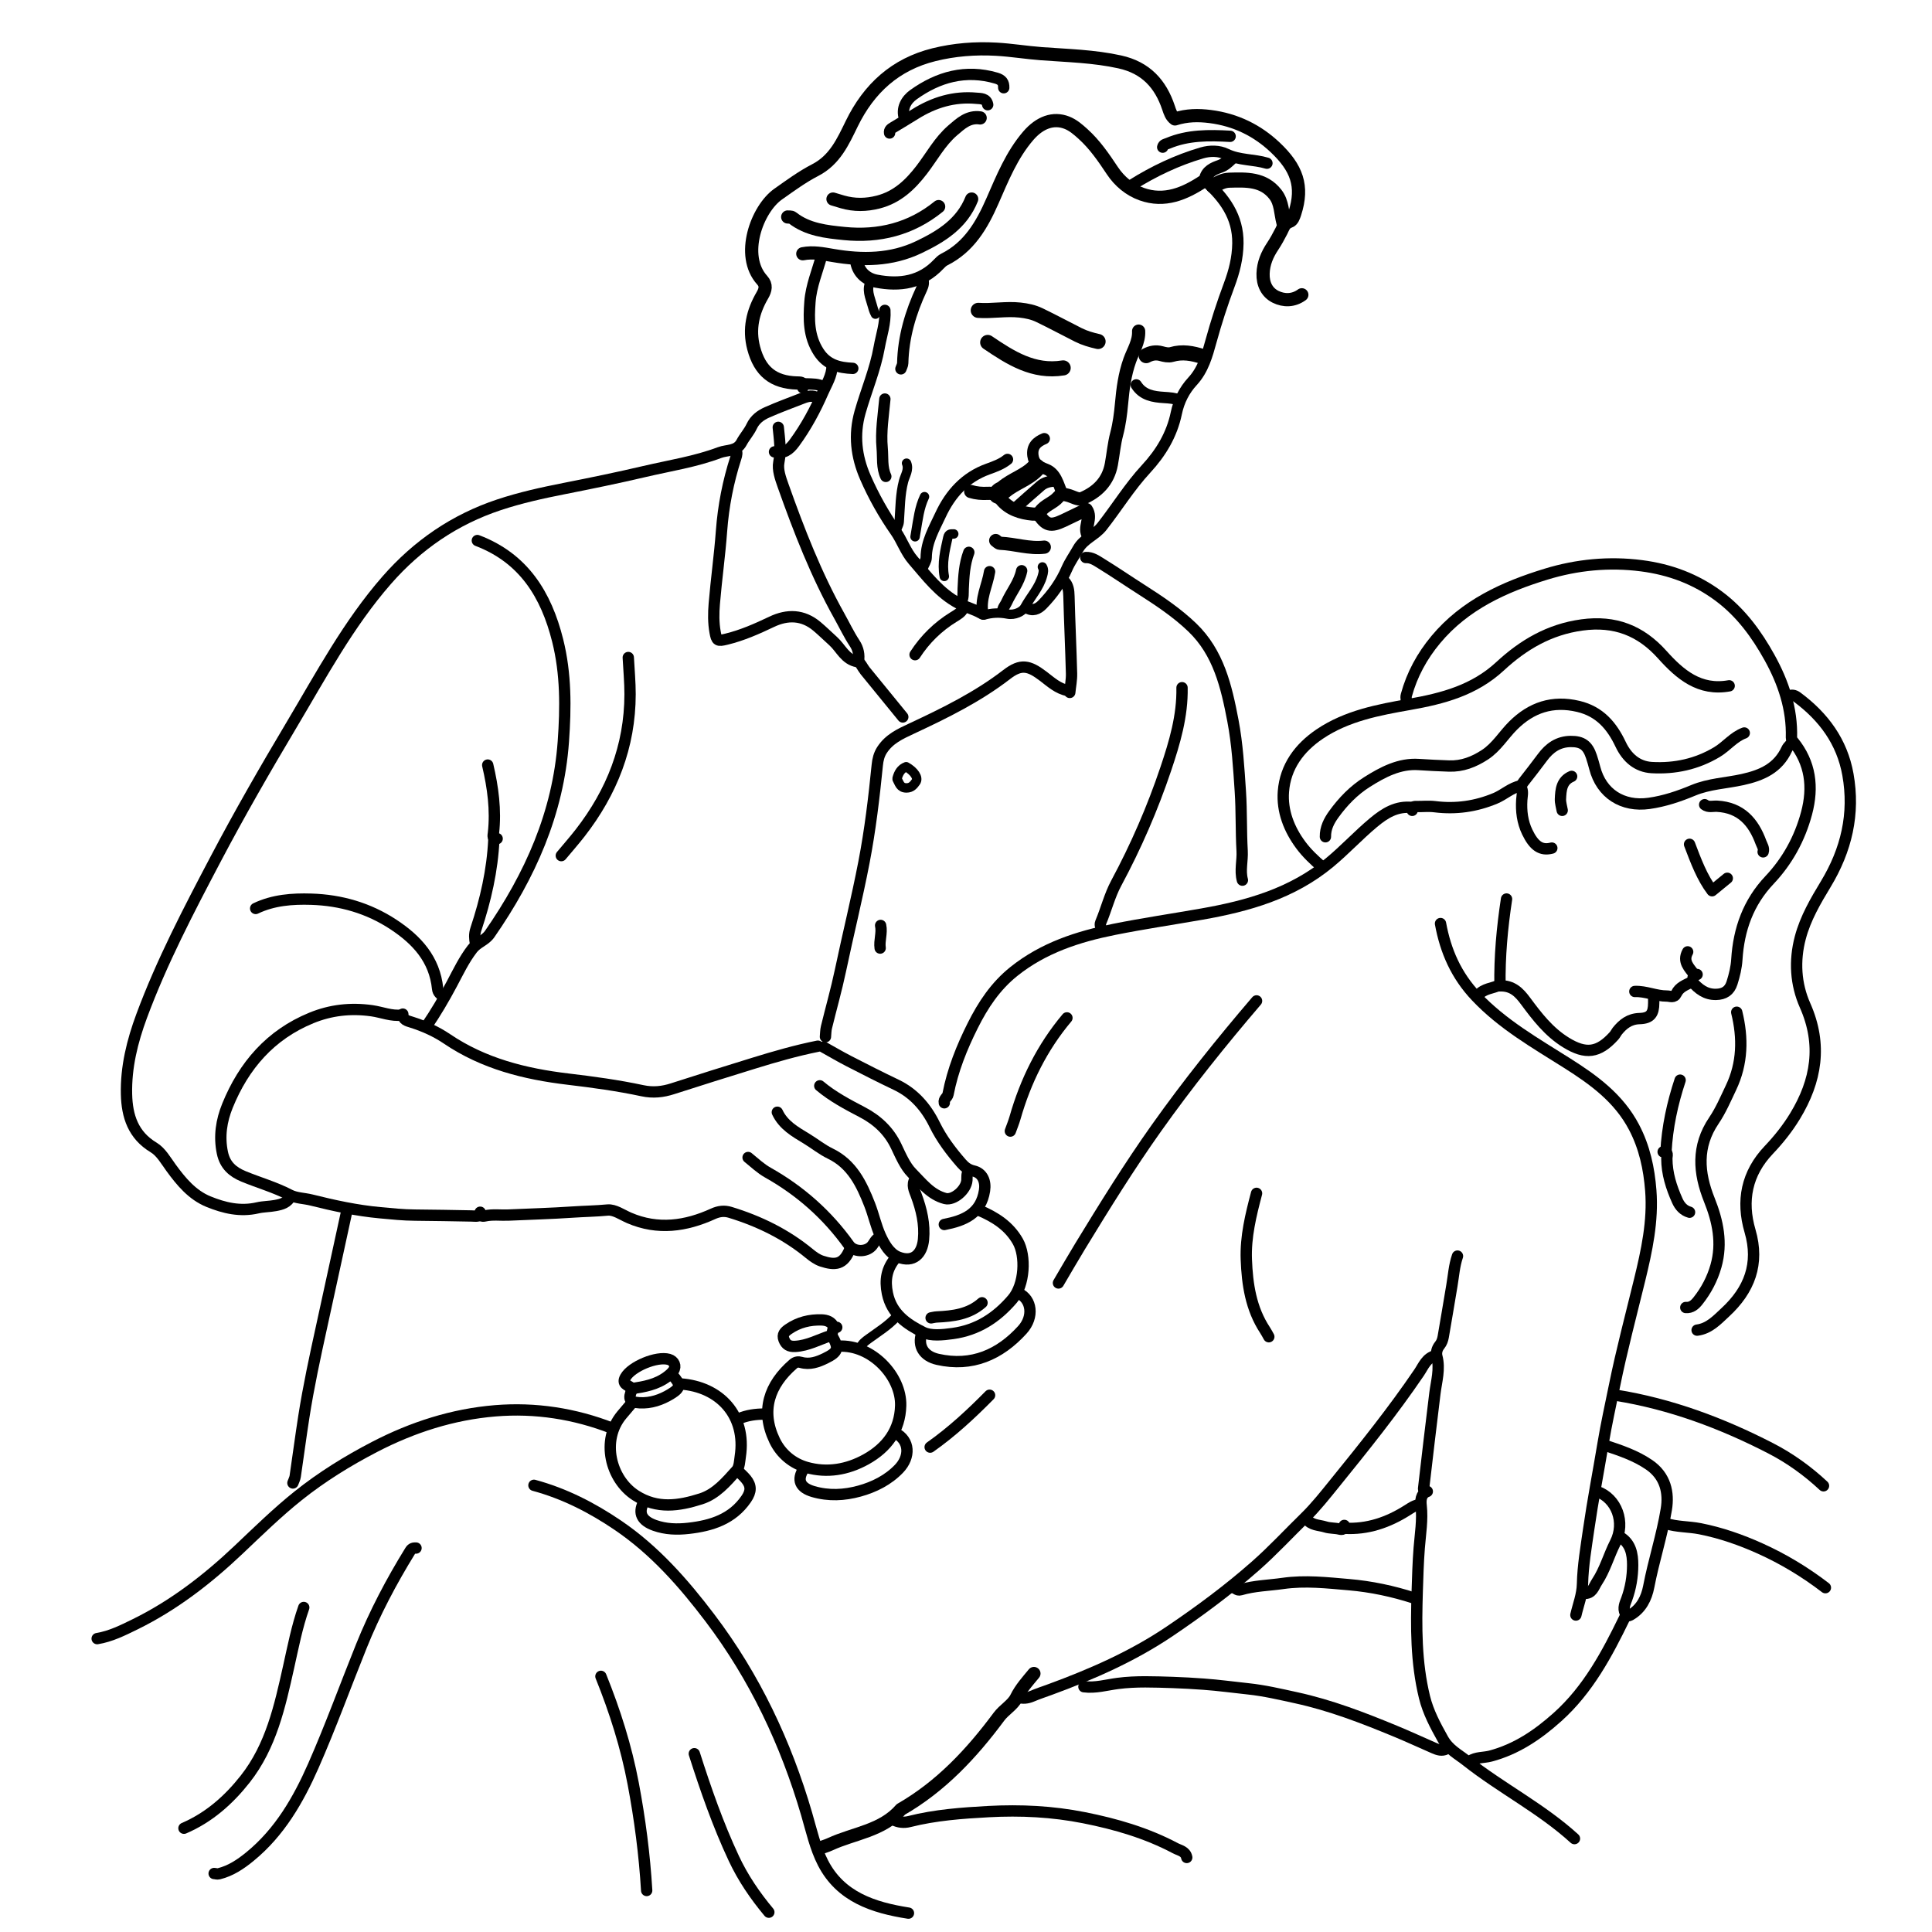 <svg version="1.1" id="Layer_1" xmlns="http://www.w3.org/2000/svg" xmlns:xlink="http://www.w3.org/1999/xlink" x="0px" y="0px"
	 width="100%" viewBox="0 0 1024 1024" enable-background="new 0 0 1024 1024" xml:space="preserve">
<path fill="none" opacity="1" stroke="#000000" stroke-linecap="round" stroke-linejoin="round" stroke-width="6"
	d="
M433.5,211 
	C430.833,209.334 428.153,209.972 425.503,211.007 
	C419.161,213.485 412.749,215.811 406.534,218.575 
	C403.145,220.083 400.15,222.254 398.415,225.96 
	C396.998,228.988 394.625,231.556 393.047,234.525 
	C390.499,239.321 385.36,238.384 381.447,239.86 
	C368.545,244.728 354.861,246.795 341.484,249.932 
	C327.389,253.237 313.197,256.152 298.991,258.953 
	C287.347,261.248 275.771,263.803 264.513,267.539 
	C241.005,275.341 221.287,288.863 204.988,307.49 
	C184.676,330.704 170.255,357.812 154.609,384.065 
	C140.59,407.589 126.908,431.355 114.158,455.583 
	C99.924,482.631 85.725,509.78 75.071,538.526 
	C70.134,551.848 66.712,565.634 67.054,579.999 
	C67.329,591.561 70.544,601.626 81.403,608.162 
	C85.354,610.54 87.811,615.022 90.636,618.901 
	C95.96,626.213 101.861,633.373 110.539,636.904 
	C118.803,640.268 127.339,642.324 136.542,640.182 
	C139.523,639.489 142.87,639.544 145.991,638.952 
	C149.223,638.339 152.5,637.533 154,634 
"/>
<path fill="none" opacity="1" stroke="#000000" stroke-linecap="round" stroke-linejoin="round" stroke-width="6"
	d="
M899.5,516.5 
	C896.246,516.321 898.082,519.322 896.792,520.24 
	C900.333,524.271 904.043,527.148 909.501,527.051 
	C913.864,526.973 916.685,525.128 917.994,520.998 
	C919.284,516.926 920.295,512.845 920.568,508.504 
	C921.574,492.554 926.604,478.356 937.899,466.404 
	C947.36,456.393 953.928,444.462 957.52,431.005 
	C961.208,417.188 959.662,404.395 950.447,393.043 
	C949.893,392.36 949.477,391.842 949.501,391 
	C949.945,375.676 945.187,361.675 937.914,348.548 
	C931.009,336.085 922.654,324.644 911.008,315.989 
	C898.787,306.908 885.177,301.82 870.018,299.859 
	C852.775,297.628 835.816,299.321 819.583,304.273 
	C797.461,311.021 776.409,320.5 761.002,339.002 
	C753.736,347.728 748.405,357.454 745.392,368.47 
	C744.969,370.018 745.596,371.167 745.5,372.5 
"/>
<path fill="none" opacity="1" stroke="#000000" stroke-linecap="round" stroke-linejoin="round" stroke-width="6"
	d="
M763.5,489.5 
	C766.172,504.14 771.839,517.026 782.35,528.142 
	C796.341,542.939 813.679,552.802 830.533,563.448 
	C844.72,572.41 857.997,582.049 866.079,597.459 
	C871.63,608.045 874.045,619.323 874.95,631.004 
	C876.206,647.208 872.82,662.891 869.012,678.503 
	C864.462,697.157 859.511,715.734 855.697,734.54 
	C853.647,744.643 851.392,754.735 849.694,764.949 
	C847.171,780.13 844.233,795.261 842.041,810.506 
	C840.656,820.141 838.982,829.817 838.754,839.506 
	C838.614,845.43 836.499,850.533 835.25,856 
"/>
<path fill="none" opacity="1" stroke="#000000" stroke-linecap="round" stroke-linejoin="round" stroke-width="6"
	d="
M481.5,1014 
	C462.886,1011.086 445.527,1005.444 436.218,987.388 
	C432.093,979.387 430.096,970.236 427.541,961.488 
	C416.55,923.856 400.007,888.863 376.341,857.62 
	C362.352,839.153 347.023,821.688 327.532,808.453 
	C313.74,799.087 299.135,791.608 283,787.25 
"/>
<path fill="none" opacity="1" stroke="#000000" stroke-linecap="round" stroke-linejoin="round" stroke-width="6"
	d="
M324.5,757 
	C304.54,749.219 283.664,746.013 262.521,747.75 
	C240.017,749.598 218.644,756.455 198.464,766.931 
	C184.227,774.322 170.606,782.757 158.157,792.697 
	C147.043,801.572 136.794,811.6 126.428,821.424 
	C109.933,837.059 92.029,850.906 71.485,860.97 
	C65.08,864.108 58.663,867.323 51.5,868.5 
"/>
<path fill="none" opacity="1" stroke="#000000" stroke-linecap="round" stroke-linejoin="round" stroke-width="6"
	d="
M948,369 
	C949.612,368.163 951.077,368.438 952.504,369.494 
	C966.516,379.865 976.331,393.114 979.435,410.512 
	C983.151,431.335 978.65,450.474 967.685,468.612 
	C962.304,477.514 956.928,486.651 954.197,496.986 
	C950.941,509.31 951.741,521.653 956.729,532.899 
	C965.979,553.754 962.74,572.856 951.46,591.476 
	C947.513,597.992 942.753,603.961 937.494,609.495 
	C925.727,621.879 922.864,636.425 927.558,652.483 
	C932.622,669.809 927.223,683.707 914.497,695.497 
	C910.086,699.584 905.971,704.155 899.5,705 
"/>
<path fill="none" opacity="1" stroke="#000000" stroke-linecap="round" stroke-linejoin="round" stroke-width="6"
	d="
M220.5,820.5 
	C219.235,820.47 218.314,820.536 217.435,821.96 
	C207.452,838.126 198.624,854.882 191.522,872.509 
	C183.011,893.637 175.252,915.091 166.073,935.922 
	C158.104,954.005 148.229,971.146 132.504,984.005 
	C127.563,988.047 122.388,991.552 116.034,993.137 
	C114.959,993.405 114.333,993.015 113.5,993 
"/>
<path fill="none" opacity="1" stroke="#000000" stroke-linecap="round" stroke-linejoin="round" stroke-width="6"
	d="
M390,238.5 
	C390.821,239.833 390.517,241.068 390.048,242.515 
	C385.937,255.195 383.398,268.157 382.416,281.494 
	C381.47,294.356 379.658,307.152 378.589,320.007 
	C378.177,324.963 378.112,330.025 379.003,335 
	C379.843,339.696 380.369,339.905 385.007,338.779 
	C393.423,336.737 401.242,333.259 409.027,329.557 
	C417.383,325.582 425.563,325.748 433.001,331.999 
	C435.984,334.507 438.765,337.256 441.638,339.846 
	C445.75,343.551 447.917,349.562 454.464,350.707 
	C456.04,350.982 457.154,353.844 458.502,355.498 
	C465.164,363.669 471.833,371.833 478.5,380 
"/>
<path fill="none" opacity="1" stroke="#000000" stroke-linecap="round" stroke-linejoin="round" stroke-width="6"
	d="
M924.5,388.5 
	C918.815,390.598 915.141,395.551 910.059,398.598 
	C899.331,405.03 887.689,407.521 875.509,406.835 
	C867.802,406.401 862.334,401.642 858.967,394.516 
	C854.334,384.71 847.876,377.087 836.523,374.401 
	C822.903,371.179 811.659,374.948 802.022,384.522 
	C796.922,389.588 793.237,395.983 787.025,400.038 
	C781.201,403.839 775.055,406.261 768,406.007 
	C762.657,405.814 757.324,405.584 751.985,405.216 
	C741.789,404.512 732.919,409.202 724.508,414.512 
	C717.493,418.942 711.846,424.811 706.992,431.494 
	C704.378,435.093 702.43,438.911 702.5,443.5 
"/>
<path fill="none" opacity="1" stroke="#000000" stroke-linecap="round" stroke-linejoin="round" stroke-width="7"
	d="
M690,156.25 
	C685.585,159.485 680.485,159.49 676.092,157.314 
	C671.488,155.033 669.288,150.495 669.453,144.999 
	C669.616,139.579 671.644,134.883 674.547,130.531 
	C676.263,127.959 677.689,125.287 679.109,122.557 
	C680.102,120.649 680.7,118.248 683.456,117.362 
	C685.005,116.864 685.71,114.8 686.288,113.012 
	C690.947,98.6 687.276,88.895 675.88,78.127 
	C666.371,69.142 654.944,63.512 641.529,61.777 
	C635.062,60.941 629.079,61.041 622.756,63.032 
	C620.809,61.598 620.162,59.547 619.328,57.058 
	C615.122,44.506 607.341,35.874 593.539,32.822 
	C579.782,29.781 565.892,29.492 552.003,28.457 
	C543.986,27.86 536.017,26.521 527.996,26.076 
	C516.893,25.46 505.846,26.303 495,29 
	C474.556,34.083 460.588,46.846 451.478,65.489 
	C446.798,75.066 442.511,84.772 432.079,90.152 
	C425.182,93.709 418.829,98.383 412.425,102.894 
	C401.254,110.765 392.088,135.414 403.983,148.515 
	C406.308,151.076 405.756,153.637 404.063,156.537 
	C398.991,165.222 396.808,174.45 399.474,184.507 
	C402.74,196.827 409.864,202.653 422.5,202.987 
	C423.631,203.017 424.784,202.815 425.5,204 
"/>
<path fill="none" opacity="1" stroke="#000000" stroke-linecap="round" stroke-linejoin="round" stroke-width="6"
	d="
M920.5,536.5 
	C923.867,550.161 923.617,563.578 917.469,576.485 
	C914.65,582.405 912.044,588.535 908.393,593.928 
	C899.12,607.624 900.228,621.598 905.994,636.003 
	C910.524,647.323 912.937,658.867 909.506,671.002 
	C907.579,677.813 904.342,683.956 899.963,689.471 
	C898.376,691.47 896.435,693.26 893.5,693 
"/>
<path fill="none" opacity="1" stroke="#000000" stroke-linecap="round" stroke-linejoin="round" stroke-width="6"
	d="
M666,530.5 
	C647.387,552.257 629.488,574.55 612.901,597.93 
	C598.509,618.214 585.444,639.307 572.515,660.509 
	C568.586,666.951 564.833,673.5 561,680 
"/>
<path fill="none" opacity="1" stroke="#000000" stroke-linecap="round" stroke-linejoin="round" stroke-width="6"
	d="
M574.5,894 
	C580.608,894.801 586.552,893.018 592.468,892.252 
	C602.19,890.994 611.86,891.443 621.493,891.739 
	C626.943,891.907 632.552,892.258 638.025,892.645 
	C645.888,893.201 653.677,894.299 661.488,895.112 
	C670.094,896.008 678.548,898.01 687.031,899.857 
	C705.21,903.815 722.406,910.462 739.49,917.525 
	C746.385,920.375 753.162,923.51 760.003,926.494 
	C762.098,927.407 764.233,928.141 766.5,927 
"/>
<path fill="none" opacity="1" stroke="#000000" stroke-linecap="round" stroke-linejoin="round" stroke-width="6"
	d="
M213,538 
	C207.496,538.697 202.34,536.447 197.041,535.706 
	C185.835,534.139 175.283,535.327 165.016,539.538 
	C143.351,548.424 129.232,564.74 120.575,586.03 
	C117.342,593.982 116.046,602.273 117.879,611.025 
	C119.259,617.616 123.332,621.135 129.006,623.485 
	C137.156,626.859 145.679,629.231 153.58,633.347 
	C156.936,635.096 161.192,635.065 164.995,636.019 
	C177.034,639.036 189.195,641.656 201.52,642.784 
	C207.628,643.344 213.808,644.003 220,644.032 
	C230,644.079 240,644.342 250,644.49 
	C251.512,644.513 253.079,644.88 254.5,644 
"/>
<path fill="none" opacity="1" stroke="#000000" stroke-linecap="round" stroke-linejoin="round" stroke-width="6"
	d="
M822.5,449.5 
	C816.854,450.995 813.048,448.444 809.481,441.009 
	C806.885,435.595 806.203,429.865 806.571,424.004 
	C806.698,421.977 807.247,420.037 806.54,417.986 
	C806.109,416.738 806.669,415.55 807.491,414.493 
	C810.846,410.177 814.242,405.889 817.48,401.485 
	C821.239,396.374 825.93,393.067 832.5,392.999 
	C838.576,392.936 841.532,395.06 843.489,401.004 
	C844.141,402.981 844.723,404.986 845.241,407.002 
	C848.729,420.584 859.951,427.772 874.008,425.808 
	C882.206,424.663 889.94,422.028 897.457,418.896 
	C905.861,415.395 914.866,415.107 923.543,413.193 
	C933.838,410.922 942.416,407.151 947.053,397.024 
	C947.668,395.681 949,394.667 950,393.5 
"/>
<path fill="none" opacity="1" stroke="#000000" stroke-linecap="round" stroke-linejoin="round" stroke-width="6"
	d="
M161,852 
	C157.392,862.261 155.345,872.916 152.983,883.496 
	C148.3,904.474 143.668,925.547 129.945,942.957 
	C121.181,954.076 110.725,963.323 97.5,969 
"/>
<path fill="none" opacity="1" stroke="#000000" stroke-linecap="round" stroke-linejoin="round" stroke-width="6"
	d="
M253,286.5 
	C277.554,295.837 289.491,315.164 295.578,339.481 
	C300.013,357.198 299.876,374.98 298.586,393.006 
	C295.865,431.024 280.933,464.212 259.555,495.038 
	C257.133,498.53 252.964,499.518 250.367,502.898 
	C245.92,508.684 242.856,515.144 239.482,521.491 
	C235.374,529.22 230.952,536.771 226,544 
"/>
<path fill="none" opacity="1" stroke="#000000" stroke-linecap="round" stroke-linejoin="round" stroke-width="6"
	d="
M626.5,364.5 
	C626.792,379.451 622.592,393.565 617.915,407.472 
	C610.879,428.392 602.111,448.588 591.635,468.072 
	C588.117,474.615 586.315,482.063 583.391,488.954 
	C582.694,490.598 583.975,491.667 583.5,493 
"/>
<path fill="none" opacity="1" stroke="#000000" stroke-linecap="round" stroke-linejoin="round" stroke-width="6"
	d="
M469,164.5 
	C469.444,171.222 467.172,177.524 466.02,184.004 
	C463.911,195.866 459.135,206.939 455.864,218.461 
	C452.451,230.486 453.841,241.935 458.628,252.944 
	C463.005,263.008 468.38,272.573 474.742,281.68 
	C478.09,286.473 480.011,292.407 483.999,297 
	C491.315,305.427 497.873,314.372 508.301,319.877 
	C512.154,321.911 516.3,322.887 520,325 
"/>
<path fill="none" opacity="1" stroke="#000000" stroke-linecap="round" stroke-linejoin="round" stroke-width="6"
	d="
M916.5,363.5 
	C900.793,366.334 890.461,357.497 881.022,346.98 
	C869.564,334.215 855.986,328.849 838.464,331.236 
	C821.155,333.594 807.324,341.79 795.101,353.109 
	C781.377,365.819 764.895,370.204 747.061,373.344 
	C730.663,376.23 713.858,379.358 699.516,389.023 
	C688.661,396.339 681.239,406.376 680.23,419.518 
	C679.436,429.868 683.231,439.552 689.518,447.987 
	C692.742,452.311 696.667,455.992 700.75,459.5 
"/>
<path fill="none" opacity="1" stroke="#000000" stroke-linecap="round" stroke-linejoin="round" stroke-width="6"
	d="
M748.5,428 
	C740.245,427.023 733.956,431.008 727.986,435.984 
	C719.91,442.716 712.811,450.46 704.665,457.199 
	C684.851,473.591 661.47,480.185 636.998,484.489 
	C621.508,487.214 605.932,489.496 590.517,492.586 
	C571.376,496.423 553.098,502.322 537.399,514.874 
	C527.586,522.72 521.025,532.689 515.585,543.543 
	C509.779,555.13 504.938,567.156 502.48,579.996 
	C502.17,581.618 500.048,582.503 500.5,584.5 
"/>
<path fill="none" opacity="1" stroke="#000000" stroke-linecap="round" stroke-linejoin="round" stroke-width="6"
	d="
M761,718.5 
	C756.047,719.547 754.435,724.135 752.102,727.57 
	C738.308,747.877 722.972,766.983 707.534,786.028 
	C702.465,792.282 697.399,798.727 691.752,804.246 
	C682.992,812.807 674.644,821.843 665.451,829.945 
	C651.148,842.549 635.86,853.885 620.045,864.567 
	C600.294,877.908 578.732,887.349 556.5,895.501 
	C553.332,896.662 550.116,897.714 547.016,899.038 
	C544.51,900.108 542.071,900.392 539.5,899.5 
"/>
<path fill="none" opacity="1" stroke="#000000" stroke-linecap="round" stroke-linejoin="round" stroke-width="6"
	d="
M433.5,554.5 
	C421.985,556.814 410.71,560.044 399.504,563.514 
	C385.153,567.957 370.806,572.416 356.514,577.043 
	C351.197,578.764 346.075,579.301 340.478,578.102 
	C327.452,575.309 314.247,573.522 301.007,571.945 
	C278.22,569.232 256.347,563.784 236.915,550.625 
	C231.198,546.753 224.728,543.822 218.007,541.726 
	C215.889,541.066 213.455,540.552 213.5,537.5 
"/>
<path fill="none" opacity="1" stroke="#000000" stroke-linecap="round" stroke-linejoin="round" stroke-width="6"
	d="
M412.5,226.5 
	C413.119,232.667 414.038,238.68 412.792,245.057 
	C412.039,248.914 413.674,253.508 415.081,257.471 
	C423.488,281.151 432.571,304.539 444.894,326.559 
	C447.587,331.372 449.954,336.377 453.003,340.998 
	C454.924,343.908 455.528,347.082 455,350.5 
"/>
<path fill="none" opacity="1" stroke="#000000" stroke-linecap="round" stroke-linejoin="round" stroke-width="6"
	d="
M856.5,739.5 
	C885.43,744.158 912.536,754.264 938.446,767.604 
	C948.659,772.862 958.046,779.602 966.5,787.5 
"/>
<path fill="none" opacity="1" stroke="#000000" stroke-linecap="round" stroke-linejoin="round" stroke-width="6"
	d="
M318.5,888.5 
	C325.942,906.97 331.928,925.824 335.635,945.475 
	C339.167,964.202 341.629,983 342.75,1002 
"/>
<path fill="none" opacity="1" stroke="#000000" stroke-linecap="round" stroke-linejoin="round" stroke-width="6"
	d="
M184,641 
	C182.333,648.667 180.669,656.334 178.999,664 
	C176.168,677 173.35,690.004 170.496,702.999 
	C166.997,718.934 163.545,734.88 161.026,751.004 
	C159.389,761.483 158.024,772.003 156.468,782.495 
	C156.289,783.697 155.667,784.833 155.25,786 
"/>
<path fill="none" opacity="1" stroke="#000000" stroke-linecap="round" stroke-linejoin="round" stroke-width="6"
	d="
M658.5,466.5 
	C657.083,461.355 658.654,456.182 658.355,450.994 
	C657.752,440.514 658.106,429.976 657.408,419.506 
	C656.572,406.969 655.837,394.385 653.478,382.004 
	C650.031,363.909 645.893,345.974 631.934,332.569 
	C623.838,324.794 614.475,318.531 605.008,312.487 
	C597.8,307.885 590.74,303.048 583.458,298.568 
	C581.071,297.099 578.604,295.335 575.5,295.5 
"/>
<path fill="none" opacity="1" stroke="#000000" stroke-linecap="round" stroke-linejoin="round" stroke-width="6"
	d="
M858.5,814.5 
	C864.359,817.855 865.362,823.741 865.345,829.5 
	C865.327,835.591 864.321,841.668 862.175,847.564 
	C861.397,849.699 860.028,852.339 861.431,855.036 
	C861.736,855.623 861.508,856.614 861.062,857.53 
	C851.725,876.733 841.762,895.456 825.531,910.035 
	C815.083,919.42 803.754,927.112 790.002,930.759 
	C786.348,931.728 782.321,931.201 779,933.5 
"/>
<path fill="none" opacity="1" stroke="#000000" stroke-linecap="round" stroke-linejoin="round" stroke-width="7"
	d="
M652.5,84 
	C650.723,85.668 649.158,87.291 646.568,88.195 
	C643.401,89.301 639.753,90.777 638.965,94.993 
	C638.894,95.376 638.378,95.735 637.993,95.99 
	C627.922,102.673 617.21,107.238 605.047,102.868 
	C598.696,100.586 593.351,96.128 589.575,90.45 
	C584.943,83.484 580.259,76.636 574.007,70.992 
	C571.409,68.646 568.754,66.322 565.485,65.038 
	C558.319,62.221 551.104,64.858 544.98,71.983 
	C536.221,82.172 531.31,94.444 526.018,106.508 
	C520.423,119.261 513.637,130.969 500.518,137.535 
	C499.384,138.102 498.402,139.074 497.515,140.014 
	C488.331,149.74 476.998,151.402 464.496,149.023 
	C458.676,147.916 454.598,143.781 454,138 
"/>
<path fill="none" opacity="1" stroke="#000000" stroke-linecap="round" stroke-linejoin="round" stroke-width="7"
	d="
M603.5,175.5 
	C603.767,181.18 600.597,185.916 598.808,190.931 
	C596.113,198.483 595.146,206.146 594.434,213.994 
	C593.947,219.359 593.252,224.777 591.884,229.969 
	C590.488,235.268 590.025,240.673 589.055,246.01 
	C587.38,255.233 581.494,260.89 573.409,264.284 
	C571.522,265.077 568.505,263.145 565.998,262.507 
	C564.19,262.047 562.585,261.5 560.931,263.441 
	C558.306,266.52 553.994,267.635 551.487,270.99 
	C550.513,272.294 549.029,272.621 547.501,272.486 
	C540.996,271.912 534.792,269.881 530.702,264.836 
	C528.481,262.097 526.536,261.323 523.499,261.484 
	C520.456,261.646 517.437,261.4 514.5,260.5 
"/>
<path fill="none" opacity="1" stroke="#000000" stroke-linecap="round" stroke-linejoin="round" stroke-width="6"
	d="
M876.5,528 
	C876.5,529.167 876.501,530.333 876.5,531.5 
	C876.492,537.297 874.785,539.698 868.996,539.868 
	C863.593,540.027 860.118,542.837 857.119,546.595 
	C856.597,547.249 856.142,548.27 855.491,548.992 
	C847.216,558.158 840.462,558.988 829.981,552.531 
	C820.947,546.964 814.669,538.798 808.518,530.486 
	C805.226,526.036 801.605,522.288 795.026,522.525 
	C794.766,507.054 796.177,491.747 798.5,476.5 
"/>
<path fill="none" opacity="1" stroke="#000000" stroke-linecap="round" stroke-linejoin="round" stroke-width="6"
	d="
M566,366 
	C560.779,365.038 557.014,361.519 553.018,358.476 
	C545.255,352.565 541.101,351.697 533.529,357.538 
	C518.124,369.421 500.73,377.955 483.31,386.093 
	C476.943,389.067 471.324,391.63 467.495,397.497 
	C465.904,399.936 465.266,402.63 464.98,405.498 
	C463.255,422.76 461.213,439.948 457.918,457.032 
	C454.203,476.292 449.463,495.307 445.433,514.486 
	C443.314,524.566 440.469,534.492 438.032,544.508 
	C437.639,546.12 437.667,547.833 437.5,549.5 
"/>
<path fill="none" opacity="1" stroke="#000000" stroke-linecap="round" stroke-linejoin="round" stroke-width="6"
	d="
M639,96 
	C648.841,104.849 656.3,114.782 656.109,129.001 
	C656.005,136.737 654.185,143.894 651.522,151.008 
	C647.841,160.84 644.614,170.803 641.824,180.952 
	C639.781,188.385 637.689,196.006 632.083,202.077 
	C627.72,206.802 624.809,212.535 623.473,218.994 
	C621.112,230.407 615.298,240.033 607.48,248.481 
	C598.72,257.948 591.991,268.953 584.068,279.054 
	C580.424,283.7 574.412,285.559 571.401,290.945 
	C569.436,294.458 567.075,297.724 565.448,301.477 
	C562.353,308.613 557.881,314.908 552.459,320.46 
	C550.156,322.819 547.3,324.147 544,322 
"/>
<path fill="none" opacity="1" stroke="#000000" stroke-linecap="round" stroke-linejoin="round" stroke-width="6"
	d="
M436.5,555 
	C441,557.5 445.438,560.121 450.014,562.474 
	C458.299,566.734 466.607,570.959 475.016,574.966 
	C484.48,579.476 490.922,587.009 495.366,596.066 
	C499.095,603.664 504.07,610.197 509.527,616.477 
	C511.229,618.434 513.104,619.985 515.971,620.63 
	C520.755,621.707 522.579,626.113 521.819,631.011 
	C519.907,643.33 510.946,646.97 500.5,649 
"/>
<path fill="none" opacity="1" stroke="#000000" stroke-linecap="round" stroke-linejoin="round" stroke-width="6"
	d="
M883,807.5 
	C888.855,809.372 895.037,809.07 901.048,810.255 
	C912.17,812.447 922.77,816.172 932.895,820.733 
	C945.142,826.25 956.762,833.248 967.5,841.5 
"/>
<path fill="none" opacity="1" stroke="#000000" stroke-linecap="round" stroke-linejoin="round" stroke-width="6"
	d="
M135.5,481.5 
	C144.857,477.023 154.929,476.279 164.997,476.595 
	C180.641,477.085 195.297,481.304 208.503,489.995 
	C220.923,498.17 230.374,508.404 231.945,524.006 
	C232.164,526.184 233.505,527.038 235,528 
"/>
<path fill="none" opacity="1" stroke="#000000" stroke-linecap="round" stroke-linejoin="round" stroke-width="6"
	d="
M368,929.5 
	C374.029,948.367 380.524,967.047 388.949,985.024 
	C393.819,995.417 400.191,1004.742 407.5,1013.5 
"/>
<path fill="none" opacity="1" stroke="#000000" stroke-linecap="round" stroke-linejoin="round" stroke-width="6"
	d="
M540,685.5 
	C546.86,688.681 548.137,697.939 541.845,704.859 
	C529.943,717.953 515.165,724.583 497.004,720.482 
	C489.546,718.798 486.308,713.434 488.5,706.75 
"/>
<path fill="none" opacity="1" stroke="#000000" stroke-linecap="round" stroke-linejoin="round" stroke-width="6"
	d="
M629,984.5 
	C628.383,981.174 625.17,980.763 622.953,979.588 
	C607.723,971.519 591.388,966.765 574.517,963.417 
	C557.783,960.096 540.891,959.272 524.01,960.185 
	C509.939,960.947 495.785,961.973 481.989,965.456 
	C479.143,966.175 476.205,965.923 473.5,964.5 
"/>
<path fill="none" opacity="1" stroke="#000000" stroke-linecap="round" stroke-linejoin="round" stroke-width="6"
	d="
M391,779.5 
	C392.5,781 394.143,782.384 395.47,784.024 
	C398.268,787.481 398.234,790.507 395.493,794.495 
	C388.147,805.188 377.143,808.656 365.004,810.035 
	C358.864,810.733 352.852,810.562 347.006,808.483 
	C340.161,806.049 338.202,802.036 341,796.5 
"/>
<path fill="none" opacity="1" stroke="#000000" stroke-linecap="round" stroke-linejoin="round" stroke-width="6"
	d="
M412,589.5 
	C415.197,596.347 421.403,599.843 427.487,603.521 
	C431.72,606.079 435.618,609.279 440.042,611.413 
	C451.631,617.004 456.642,627.488 460.953,638.519 
	C463.06,643.911 464.25,649.689 466.627,654.943 
	C468.675,659.471 471.549,664.46 476.095,666.261 
	C484.186,669.466 488.751,664.533 489.475,656.998 
	C490.26,648.833 488.429,641.095 485.59,633.466 
	C484.62,630.859 483.121,627.954 485,625 
"/>
<path fill="none" opacity="1" stroke="#000000" stroke-linecap="round" stroke-linejoin="round" stroke-width="6"
	d="
M333,348.5 
	C333.333,355 333.959,361.5 333.949,368 
	C333.908,395.627 324.276,419.873 307.48,441.484 
	C304.287,445.593 300.833,449.5 297.5,453.5 
"/>
<path fill="none" opacity="1" stroke="#000000" stroke-linecap="round" stroke-linejoin="round" stroke-width="7"
	d="
M548,887 
	C544.645,891.087 541.137,894.876 538.686,899.845 
	C536.798,903.674 532.228,906.143 529.414,909.936 
	C515.023,929.333 498.728,946.8 477.5,959 
	C467.598,970.432 452.645,971.628 439.99,977.479 
	C438.226,978.295 436.333,978.833 434.5,979.5 
"/>
<path fill="none" opacity="1" stroke="#000000" stroke-linecap="round" stroke-linejoin="round" stroke-width="6"
	d="
M474.5,759.5 
	C482.396,763.46 482.455,772.241 476.472,778.473 
	C470.688,784.497 463.279,788.18 455.453,790.33 
	C447.498,792.515 439.218,792.961 430.984,790.554 
	C424.052,788.527 422.194,784.422 426,778.5 
"/>
<path fill="none" opacity="1" stroke="#000000" stroke-linecap="round" stroke-linejoin="round" stroke-width="6"
	d="
M534,243.5 
	C530.899,246.005 527.303,247.286 523.551,248.642 
	C511.664,252.94 503.743,261.633 498.47,272.986 
	C495.109,280.22 490.985,287.126 490.906,295.499 
	C490.89,297.172 489.667,298.833 489,300.5 
"/>
<path fill="none" opacity="1" stroke="#000000" stroke-linecap="round" stroke-linejoin="round" stroke-width="7"
	d="
M519.5,62.5 
	C513.285,61.584 509.168,65.495 505.031,69.036 
	C498.162,74.917 493.936,82.951 488.51,90.008 
	C482.456,97.881 475.597,104.48 465.52,107.079 
	C459.079,108.74 452.832,108.82 446.501,106.997 
	C444.829,106.516 443.167,106 441.5,105.5 
"/>
<path fill="none" opacity="1" stroke="#000000" stroke-linecap="round" stroke-linejoin="round" stroke-width="6"
	d="
M254.5,642.5 
	C254.223,644.554 255.588,644.779 256.993,644.467 
	C261.146,643.547 265.334,644.197 269.5,644.007 
	C280.833,643.487 292.18,643.199 303.495,642.421 
	C309.662,641.996 315.855,641.932 322.033,641.339 
	C325.688,640.987 329.714,643.89 333.492,645.519 
	C348.671,652.067 363.503,649.936 377.934,643.356 
	C381.148,641.891 384.01,641.651 386.983,642.557 
	C402.344,647.239 416.557,654.173 429.031,664.462 
	C430.975,666.066 433.178,667.641 435.529,668.411 
	C442.555,670.712 447.147,670.506 450.5,662 
"/>
<path fill="none" opacity="1" stroke="#000000" stroke-linecap="round" stroke-linejoin="round" stroke-width="6"
	d="
M434.5,575.5 
	C441.324,581.254 449.17,585.377 457.012,589.476 
	C464.926,593.614 471.129,599.375 474.997,607.501 
	C477.374,612.496 479.742,618.082 483.319,621.684 
	C488.439,626.839 493.222,633.251 501,635.248 
	C505.409,636.38 512.142,630.69 512.485,625.499 
	C512.599,623.776 512.225,621.978 513.5,620.5 
"/>
<path fill="none" opacity="1" stroke="#000000" stroke-linecap="round" stroke-linejoin="round" stroke-width="6"
	d="
M565.5,539.5 
	C552.372,555.111 543.556,572.956 537.979,592.494 
	C537.3,594.871 536.333,597.167 535.5,599.5 
"/>
<path fill="none" opacity="1" stroke="#000000" stroke-linecap="round" stroke-linejoin="round" stroke-width="6"
	d="
M435.5,135.5 
	C433.311,143.64 429.912,151.498 429.29,160.003 
	C428.618,169.195 428.519,178.224 433.906,186.561 
	C438.32,193.393 444.73,194.947 452,195.25 
"/>
<path fill="none" opacity="1" stroke="#000000" stroke-linecap="round" stroke-linejoin="round" stroke-width="7"
	d="
M515,105.5 
	C509.798,118.536 498.888,125.314 486.998,130.995 
	C472.381,137.978 457.025,138.07 441.515,135.411 
	C436.157,134.492 430.921,133.432 425.5,134.5 
"/>
<path fill="none" opacity="1" stroke="#000000" stroke-linecap="round" stroke-linejoin="round" stroke-width="6"
	d="
M466,656 
	C463.91,656.828 463.341,659.012 461.977,660.479 
	C458.893,663.796 452.618,663.606 450.027,659.981 
	C438.552,643.93 424.161,631.169 406.993,621.513 
	C403.109,619.328 399.926,616.263 396.5,613.5 
"/>
<path fill="none" opacity="1" stroke="#000000" stroke-linecap="round" stroke-linejoin="round" stroke-width="6"
	d="
M756.5,790.5 
	C752.823,791.829 752.984,795.698 753.237,797.974 
	C754.084,805.58 752.792,813.06 752.215,820.478 
	C751.619,828.154 751.397,835.853 751.157,843.505 
	C750.569,862.259 750.5,881.061 755.005,899.499 
	C756.949,907.457 760.74,914.5 764.727,921.652 
	C767.879,927.306 772.692,929.645 777.287,933.27 
	C795.779,947.856 817.027,958.57 834.5,974.5 
"/>
<path fill="none" opacity="1" stroke="#000000" stroke-linecap="round" stroke-linejoin="round" stroke-width="6"
	d="
M850.5,766 
	C858.68,768.724 866.78,771.368 874.086,776.374 
	C882.805,782.349 884.624,791.208 883.187,799.948 
	C880.918,813.744 876.506,827.168 873.857,840.973 
	C872.697,847.019 869.937,852.709 864.031,856.055 
	C863.298,856.471 862.683,856.399 862,856.5 
"/>
<path fill="none" opacity="1" stroke="#000000" stroke-linecap="round" stroke-linejoin="round" stroke-width="6"
	d="
M261.75,445 
	C260.991,461.286 257.376,477.054 252.257,492.419 
	C251.291,495.318 251.563,497.46 252,500 
"/>
<path fill="none" opacity="1" stroke="#000000" stroke-linecap="round" stroke-linejoin="round" stroke-width="6"
	d="
M335,736 
	C341.572,734.988 348.022,733.859 353.614,729.652 
	C354.91,728.677 356.098,727.658 356.932,726.453 
	C358.569,724.089 357.287,721.289 354.5,720.5 
	C348.091,718.685 334.714,724.249 331.485,729.992 
	C329.486,733.549 332.695,734.106 334.5,735.5 
"/>
<path fill="none" opacity="1" stroke="#000000" stroke-linecap="round" stroke-linejoin="round" stroke-width="6"
	d="
M671.5,86.5 
	C664.439,84.379 656.841,85.05 649.915,81.673 
	C646.082,79.804 641.308,79.785 637.013,81.044 
	C623.867,84.898 611.6,90.737 600,98 
"/>
<path fill="none" opacity="1" stroke="#000000" stroke-linecap="round" stroke-linejoin="round" stroke-width="6"
	d="
M749.5,847 
	C738.255,843.367 726.695,840.907 714.987,839.907 
	C703.383,838.916 691.782,837.565 679.965,839.257 
	C672.487,840.328 664.833,840.439 657.531,842.604 
	C655.594,843.178 654.922,841.48 653.5,841.5 
"/>
<path fill="none" opacity="1" stroke="#000000" stroke-linecap="round" stroke-linejoin="round" stroke-width="6"
	d="
M519,641.5 
	C527.413,645.037 534.856,649.782 539.499,658 
	C543.799,665.612 543.222,680.854 536.599,688.585 
	C528.11,698.493 518.04,704.991 505.005,706.787 
	C499.624,707.529 493.41,708.204 489.195,706.107 
	C480.713,701.889 472.57,696.408 470.343,685.532 
	C468.884,678.411 469.949,672.471 474.5,667 
"/>
<path fill="none" opacity="1" stroke="#000000" stroke-linecap="round" stroke-linejoin="round" stroke-width="6"
	d="
M806,416.5 
	C800.928,417.478 797.213,421.189 792.555,423.132 
	C782.17,427.463 771.608,428.948 760.492,427.563 
	C757.21,427.154 753.832,427.555 750.501,427.475 
	C748.981,427.439 748.354,428.02 748.5,429.5 
"/>
<path fill="none" opacity="1" stroke="#000000" stroke-linecap="round" stroke-linejoin="round" stroke-width="6"
	d="
M444.5,713.5 
	C462.063,712.519 477.786,729.448 477.376,744.997 
	C477.036,757.902 470.179,767.278 458.994,773.489 
	C449.087,778.99 438.334,780.804 427.565,777.771 
	C420.224,775.703 414.007,770.686 410.553,763.475 
	C403.01,747.728 407.619,734.02 420.448,722.94 
	C421.838,721.74 423.268,721.734 424.476,722.082 
	C429.211,723.447 433.456,721.882 437.467,719.932 
	C444.375,716.574 444.805,714.624 441,708 
"/>
<path fill="none" opacity="1" stroke="#000000" stroke-linecap="round" stroke-linejoin="round" stroke-width="8"
	d="
M680.5,118 
	C679.139,112.958 679.415,107.4 675.989,103.009 
	C669.595,94.814 660.502,95.266 651.5,95.503 
	C648.348,95.585 645.706,97.138 643,98.5 
"/>
<path fill="none" opacity="1" stroke="#000000" stroke-linecap="round" stroke-linejoin="round" stroke-width="6"
	d="
M489,148 
	C489.731,149.756 489.303,151.345 488.522,153.01 
	C482.654,165.526 478.795,178.56 478.46,192.499 
	C478.435,193.506 477.833,194.5 477.5,195.5 
"/>
<path fill="none" opacity="1" stroke="#000000" stroke-linecap="round" stroke-linejoin="round" stroke-width="6"
	d="
M523.5,55.5 
	C522.846,52.026 519.77,52.294 517.492,52.082 
	C505.693,50.981 494.947,54.257 484.995,60.492 
	C481.192,62.874 477.339,65.177 473.496,67.494 
	C472.341,68.191 471.208,68.861 471.5,70.5 
"/>
<path fill="none" opacity="1" stroke="#000000" stroke-linecap="round" stroke-linejoin="round" stroke-width="6"
	d="
M532,46.5 
	C532.09,43.695 530.982,42.272 528.027,41.408 
	C511.803,36.665 497.278,40.771 484.134,50.188 
	C480.438,52.836 477.491,57.452 479.5,63 
"/>
<path fill="none" opacity="1" stroke="#000000" stroke-linecap="round" stroke-linejoin="round" stroke-width="7"
	d="
M497.5,109.5 
	C482.882,121.398 465.815,125.603 447.523,123.77 
	C438.047,122.821 428.088,121.788 420.026,115.467 
	C419.153,114.783 418.333,115.168 417.5,115 
"/>
<path fill="none" opacity="1" stroke="#000000" stroke-linecap="round" stroke-linejoin="round" stroke-width="6"
	d="
M335,743.5 
	C333.167,745.667 331.313,747.817 329.503,750.003 
	C318.357,763.463 323.616,784.08 336.928,792.613 
	C348.359,799.941 359.817,798.138 371.481,794.439 
	C379.583,791.869 384.935,785.401 390.374,779.386 
	C391.942,777.651 391.984,774.438 392.36,771.979 
	C395.673,750.281 381.583,734.884 360.5,733.5 
"/>
<path fill="none" opacity="1" stroke="#000000" stroke-linecap="round" stroke-linejoin="round" stroke-width="6"
	d="
M772.5,665.75 
	C770.738,670.855 770.426,676.237 769.515,681.503 
	C767.96,690.493 766.554,699.51 764.949,708.491 
	C764.667,710.066 764.152,711.666 763.033,713.027 
	C761.638,714.725 761.043,716.966 761.573,718.981 
	C763.328,725.649 761.34,732.014 760.532,738.504 
	C758.437,755.325 756.495,772.166 754.528,789.003 
	C754.473,789.477 754.833,790 755,790.5 
"/>
<path fill="none" opacity="1" stroke="#000000" stroke-linecap="round" stroke-linejoin="round" stroke-width="6"
	d="
M903.5,426.5 
	C905.482,428.032 907.943,427.204 910.01,427.314 
	C922.703,427.984 929.387,435.659 933.372,446.547 
	C933.91,448.018 935.114,449.644 934.5,451.5 
"/>
<path fill="none" opacity="1" stroke="#000000" stroke-linecap="round" stroke-linejoin="round" stroke-width="6"
	d="
M752.5,797.5 
	C749.977,797.729 748.052,799.1 745.956,800.431 
	C735.779,806.897 724.775,810.742 712.5,810 
"/>
<path fill="none" opacity="1" stroke="#000000" stroke-linecap="round" stroke-linejoin="round" stroke-width="8"
	d="
M563.5,195 
	C547.791,197.539 535.592,189.677 523.5,181.5 
"/>
<path fill="none" opacity="1" stroke="#000000" stroke-linecap="round" stroke-linejoin="round" stroke-width="6"
	d="
M258.5,405.5 
	C261.268,417.353 262.904,429.294 261.541,441.505 
	C261.395,442.81 260.77,444.876 263.5,444.5 
"/>
<path fill="none" opacity="1" stroke="#000000" stroke-linecap="round" stroke-linejoin="round" stroke-width="6"
	d="
M666,632.5 
	C662.967,643.978 660.131,655.543 660.576,667.497 
	C661.067,680.678 662.976,693.615 670.49,705.006 
	C671.229,706.126 671.833,707.333 672.5,708.5 
"/>
<path fill="none" opacity="1" stroke="#000000" stroke-linecap="round" stroke-linejoin="round" stroke-width="8"
	d="
M518.5,164.5 
	C525.833,165.007 533.124,163.544 540.518,164.332 
	C544.248,164.73 547.722,165.476 550.976,167.049 
	C557.887,170.389 564.653,174.028 571.506,177.488 
	C574.825,179.164 578.383,180.185 582,181 
"/>
<path fill="none" opacity="1" stroke="#000000" stroke-linecap="round" stroke-linejoin="round" stroke-width="6"
	d="
M890.5,572.5 
	C886.411,584.853 883.674,597.473 883,610.5 
"/>
<path fill="none" opacity="1" stroke="#000000" stroke-linecap="round" stroke-linejoin="round" stroke-width="6"
	d="
M652,72.25 
	C640.786,71.62 629.632,71.489 618.995,75.989 
	C617.904,76.45 616.568,76.51 616.25,78 
"/>
<path fill="none" opacity="1" stroke="#000000" stroke-linecap="round" stroke-linejoin="round" stroke-width="5"
	d="
M480.5,245.5 
	C481.901,248.967 479.74,251.91 478.927,254.981 
	C477.051,262.06 477.139,269.317 476.603,276.508 
	C476.464,278.37 475.376,279.627 475,281.25 
"/>
<path fill="none" opacity="1" stroke="#000000" stroke-linecap="round" stroke-linejoin="round" stroke-width="6"
	d="
M846.5,790.5 
	C856.838,794.16 861.653,806.821 856.17,817.587 
	C852.701,824.398 850.684,831.998 846.411,838.441 
	C844.748,840.949 843.904,844.916 839.5,844.5 
"/>
<path fill="none" opacity="1" stroke="#000000" stroke-linecap="round" stroke-linejoin="round" stroke-width="6"
	d="
M524.5,739.5 
	C514.687,749.453 504.465,758.938 493,767 
"/>
<path fill="none" opacity="1" stroke="#000000" stroke-linecap="round" stroke-linejoin="round" stroke-width="6"
	d="
M469,211.5 
	C468.199,220.149 466.761,228.788 467.567,237.494 
	C468.031,242.506 467.274,247.708 469.5,252.5 
"/>
<path fill="none" opacity="1" stroke="#000000" stroke-linecap="round" stroke-linejoin="round" stroke-width="6"
	d="
M441,194 
	C440.959,199.136 438.074,203.527 436.19,207.866 
	C432.138,217.199 427.251,226.252 421.146,234.607 
	C418.212,238.624 415.33,240.627 410.5,239.5 
"/>
<path fill="none" opacity="1" stroke="#000000" stroke-linecap="round" stroke-linejoin="round" stroke-width="8"
	d="
M637.5,189 
	C632.087,187.239 626.686,186.204 620.97,187.9 
	C619.331,188.386 617.259,187.931 615.517,187.44 
	C612.618,186.624 610.037,187.127 607.5,188.5 
"/>
<path fill="none" opacity="1" stroke="#000000" stroke-linecap="round" stroke-linejoin="round" stroke-width="6"
	d="
M564,308 
	C566.199,310.24 566.49,312.964 566.567,315.998 
	C566.913,329.669 567.587,343.331 567.938,357.002 
	C568.023,360.324 567.333,363.667 567,367 
"/>
<path fill="none" opacity="1" stroke="#000000" stroke-linecap="round" stroke-linejoin="round" stroke-width="6"
	d="
M442,703.5 
	C440.849,700.517 438.125,699.671 435.497,699.588 
	C429.217,699.388 423.286,700.804 417.973,704.46 
	C415.89,705.893 414.466,707.332 415.505,709.998 
	C416.572,712.737 418.278,713.807 421.507,713.618 
	C428.195,713.226 433.885,710.009 440.002,708.007 
	C442.209,707.284 440.122,703.28 443.5,703.5 
"/>
<path fill="none" opacity="1" stroke="#000000" stroke-linecap="round" stroke-linejoin="round" stroke-width="6"
	d="
M510.5,322.5 
	C509.466,324.703 507.408,325.802 505.489,326.982 
	C497.143,332.114 490.323,338.785 485,347 
"/>
<path fill="none" opacity="1" stroke="#000000" stroke-linecap="round" stroke-linejoin="round" stroke-width="5"
	d="
M475.5,413 
	C476.678,415.043 477.025,417.64 480.501,417.62 
	C483.118,417.605 484.306,415.953 485.413,414.437 
	C486.943,412.341 484.585,408.793 480.295,406.385 
	C477.535,407.418 476.251,409.737 475.5,412.5 
"/>
<path fill="none" opacity="1" stroke="#000000" stroke-linecap="round" stroke-linejoin="round" stroke-width="7"
	d="
M553.5,290 
	C545.528,290.96 537.871,288.247 530.003,287.937 
	C529.234,287.907 528.5,287 527.75,286.5 
"/>
<path fill="none" opacity="1" stroke="#000000" stroke-linecap="round" stroke-linejoin="round" stroke-width="6"
	d="
M895.5,447.5 
	C898.848,456.345 902.173,465.203 907.433,472.111 
	C910.37,469.704 912.935,467.602 915.5,465.5 
"/>
<path fill="none" opacity="1" stroke="#000000" stroke-linecap="round" stroke-linejoin="round" stroke-width="6"
	d="
M356.5,729 
	C360.921,733.765 360.937,735.591 355.449,738.916 
	C350.492,741.92 345.005,743.84 339,743.502 
	C333.721,743.205 332.78,741.568 335,736.5 
"/>
<path fill="none" opacity="1" stroke="#000000" stroke-linecap="round" stroke-linejoin="round" stroke-width="7"
	d="
M577,284 
	C573.984,279.699 578.984,274.804 575.747,270.075 
	C571.702,272.032 567.622,274.061 563.495,275.99 
	C556.803,279.116 554.429,278.452 550.5,272.5 
"/>
<path fill="none" opacity="1" stroke="#000000" stroke-linecap="round" stroke-linejoin="round" stroke-width="5"
	d="
M505.5,283 
	C504.147,283.136 502.906,282.539 502.365,284.97 
	C500.851,291.769 499.191,298.474 500.5,305.5 
"/>
<path fill="none" opacity="1" stroke="#000000" stroke-linecap="round" stroke-linejoin="round" stroke-width="6"
	d="
M602.25,204 
	C605.69,209.478 611.315,210.329 617.005,210.675 
	C619.752,210.842 622.415,211.058 625,212 
"/>
<path fill="none" opacity="1" stroke="#000000" stroke-linecap="round" stroke-linejoin="round" stroke-width="10"
	d="
M549,248 
	C544.218,253.141 537.223,255.003 531.979,259.475 
	C530.99,260.318 529.382,260.425 529,262 
"/>
<path fill="none" opacity="1" stroke="#000000" stroke-linecap="round" stroke-linejoin="round" stroke-width="6"
	d="
M524.5,303 
	C523.313,310.497 519.25,317.546 521,325.5 
"/>
<path fill="none" opacity="1" stroke="#000000" stroke-linecap="round" stroke-linejoin="round" stroke-width="6"
	d="
M559,255 
	C556.238,255.048 553.629,255.716 551.519,257.522 
	C547.124,261.283 542.833,265.167 538.5,269 
"/>
<path fill="none" opacity="1" stroke="#000000" stroke-linecap="round" stroke-linejoin="round" stroke-width="6"
	d="
M541.5,302.5 
	C540.198,308.809 535.988,313.747 533.411,319.46 
	C532.734,320.959 531.403,322.161 531.5,324 
"/>
<path fill="none" opacity="1" stroke="#000000" stroke-linecap="round" stroke-linejoin="round" stroke-width="5"
	d="
M490,263.25 
	C487.239,269.022 486.591,275.316 485.501,281.5 
	C485.325,282.499 485.167,283.5 485,284.5 
"/>
<path fill="none" opacity="1" stroke="#000000" stroke-linecap="round" stroke-linejoin="round" stroke-width="6"
	d="
M520.5,690.5 
	C513.627,696.607 505.165,697.619 496.501,698.016 
	C495.495,698.062 494.5,698.333 493.5,698.5 
"/>
<path fill="none" opacity="1" stroke="#000000" stroke-linecap="round" stroke-linejoin="round" stroke-width="5"
	d="
M475,698 
	C470.801,702.634 465.487,705.859 460.505,709.507 
	C458.667,710.854 456.743,712.152 456,714.5 
"/>
<path fill="none" opacity="1" stroke="#000000" stroke-linecap="round" stroke-linejoin="round" stroke-width="6"
	d="
M692.5,805 
	C694.906,808.561 699.126,808.236 702.556,809.324 
	C704.833,810.047 707.531,809.844 710.011,810.457 
	C711.402,810.801 712.776,810.554 712.5,808.5 
"/>
<path fill="none" opacity="1" stroke="#000000" stroke-linecap="round" stroke-linejoin="round" stroke-width="5"
	d="
M552.5,300.5 
	C553.359,302 553.021,303.375 552.583,305.022 
	C550.881,311.43 546.25,316.208 543.205,321.84 
	C541.908,324.238 537.757,326.201 534.009,325.454 
	C529.755,324.607 525.625,324.797 521.5,326 
"/>
<path fill="none" opacity="1" stroke="#000000" stroke-linecap="round" stroke-linejoin="round" stroke-width="6"
	d="
M833,411.5 
	C827.603,413.801 827.274,418.703 827.069,423.503 
	C826.985,425.485 827.667,427.5 828,429.5 
"/>
<path fill="none" opacity="1" stroke="#000000" stroke-linecap="round" stroke-linejoin="round" stroke-width="6"
	d="
M881.5,610.5 
	C884.523,610.32 883.456,612.623 883.458,614 
	C883.47,621.966 885.842,629.346 889.053,636.476 
	C890.307,639.261 892.315,641.603 895.5,642.5 
"/>
<path fill="none" opacity="1" stroke="#000000" stroke-linecap="round" stroke-linejoin="round" stroke-width="5"
	d="
M461.5,149 
	C459.01,153.273 461.094,157.45 462.182,161.45 
	C462.622,163.066 463.125,164.917 464,166.5 
"/>
<path fill="none" opacity="1" stroke="#000000" stroke-linecap="round" stroke-linejoin="round" stroke-width="6"
	d="
M513.5,292.75 
	C511.167,298.959 510.789,305.476 510.516,312.001 
	C510.416,314.377 510.734,316.795 509.5,319 
"/>
<path fill="none" opacity="1" stroke="#000000" stroke-linecap="round" stroke-linejoin="round" stroke-width="6"
	d="
M553.5,232.5 
	C549.5,234.167 546.84,236.656 547.473,241.503 
	C548.025,245.73 550.582,247.23 554.422,248.704 
	C559.798,250.769 560.899,256.688 563,261.5 
"/>
<path fill="none" opacity="1" stroke="#000000" stroke-linecap="round" stroke-linejoin="round" stroke-width="6"
	d="
M405.5,749.5 
	C400.675,749.448 395.973,750.083 391.5,752 
"/>
<path fill="none" opacity="1" stroke="#000000" stroke-linecap="round" stroke-linejoin="round" stroke-width="6"
	d="
M896.5,520.5 
	C893.484,522.034 890.1,523.195 888.544,526.52 
	C887.323,529.13 885.164,527.913 883.5,527.922 
	C877.736,527.955 872.323,525.268 866.5,525.5 
"/>
<path fill="none" opacity="1" stroke="#000000" stroke-linecap="round" stroke-linejoin="round" stroke-width="6"
	d="
M894.5,504.5 
	C891.649,509.672 895.399,512.918 898,516.5 
"/>
<path fill="none" opacity="1" stroke="#000000" stroke-linecap="round" stroke-linejoin="round" stroke-width="6"
	d="
M795,522 
	C791.217,523.938 786.431,523.78 783.5,527.5 
"/>
<path fill="none" opacity="1" stroke="#000000" stroke-linecap="round" stroke-linejoin="round" stroke-width="6"
	d="
M425.5,205.5 
	C425.351,204.017 425.837,203.389 427.502,203.454 
	C430.585,203.576 433.68,203.421 436.5,205 
"/>
<path fill="none" opacity="1" stroke="#000000" stroke-linecap="round" stroke-linejoin="round" stroke-width="6"
	d="
M466.75,490.5 
	C467.625,494.52 465.917,498.486 466.5,502.5 
"/>
</svg>